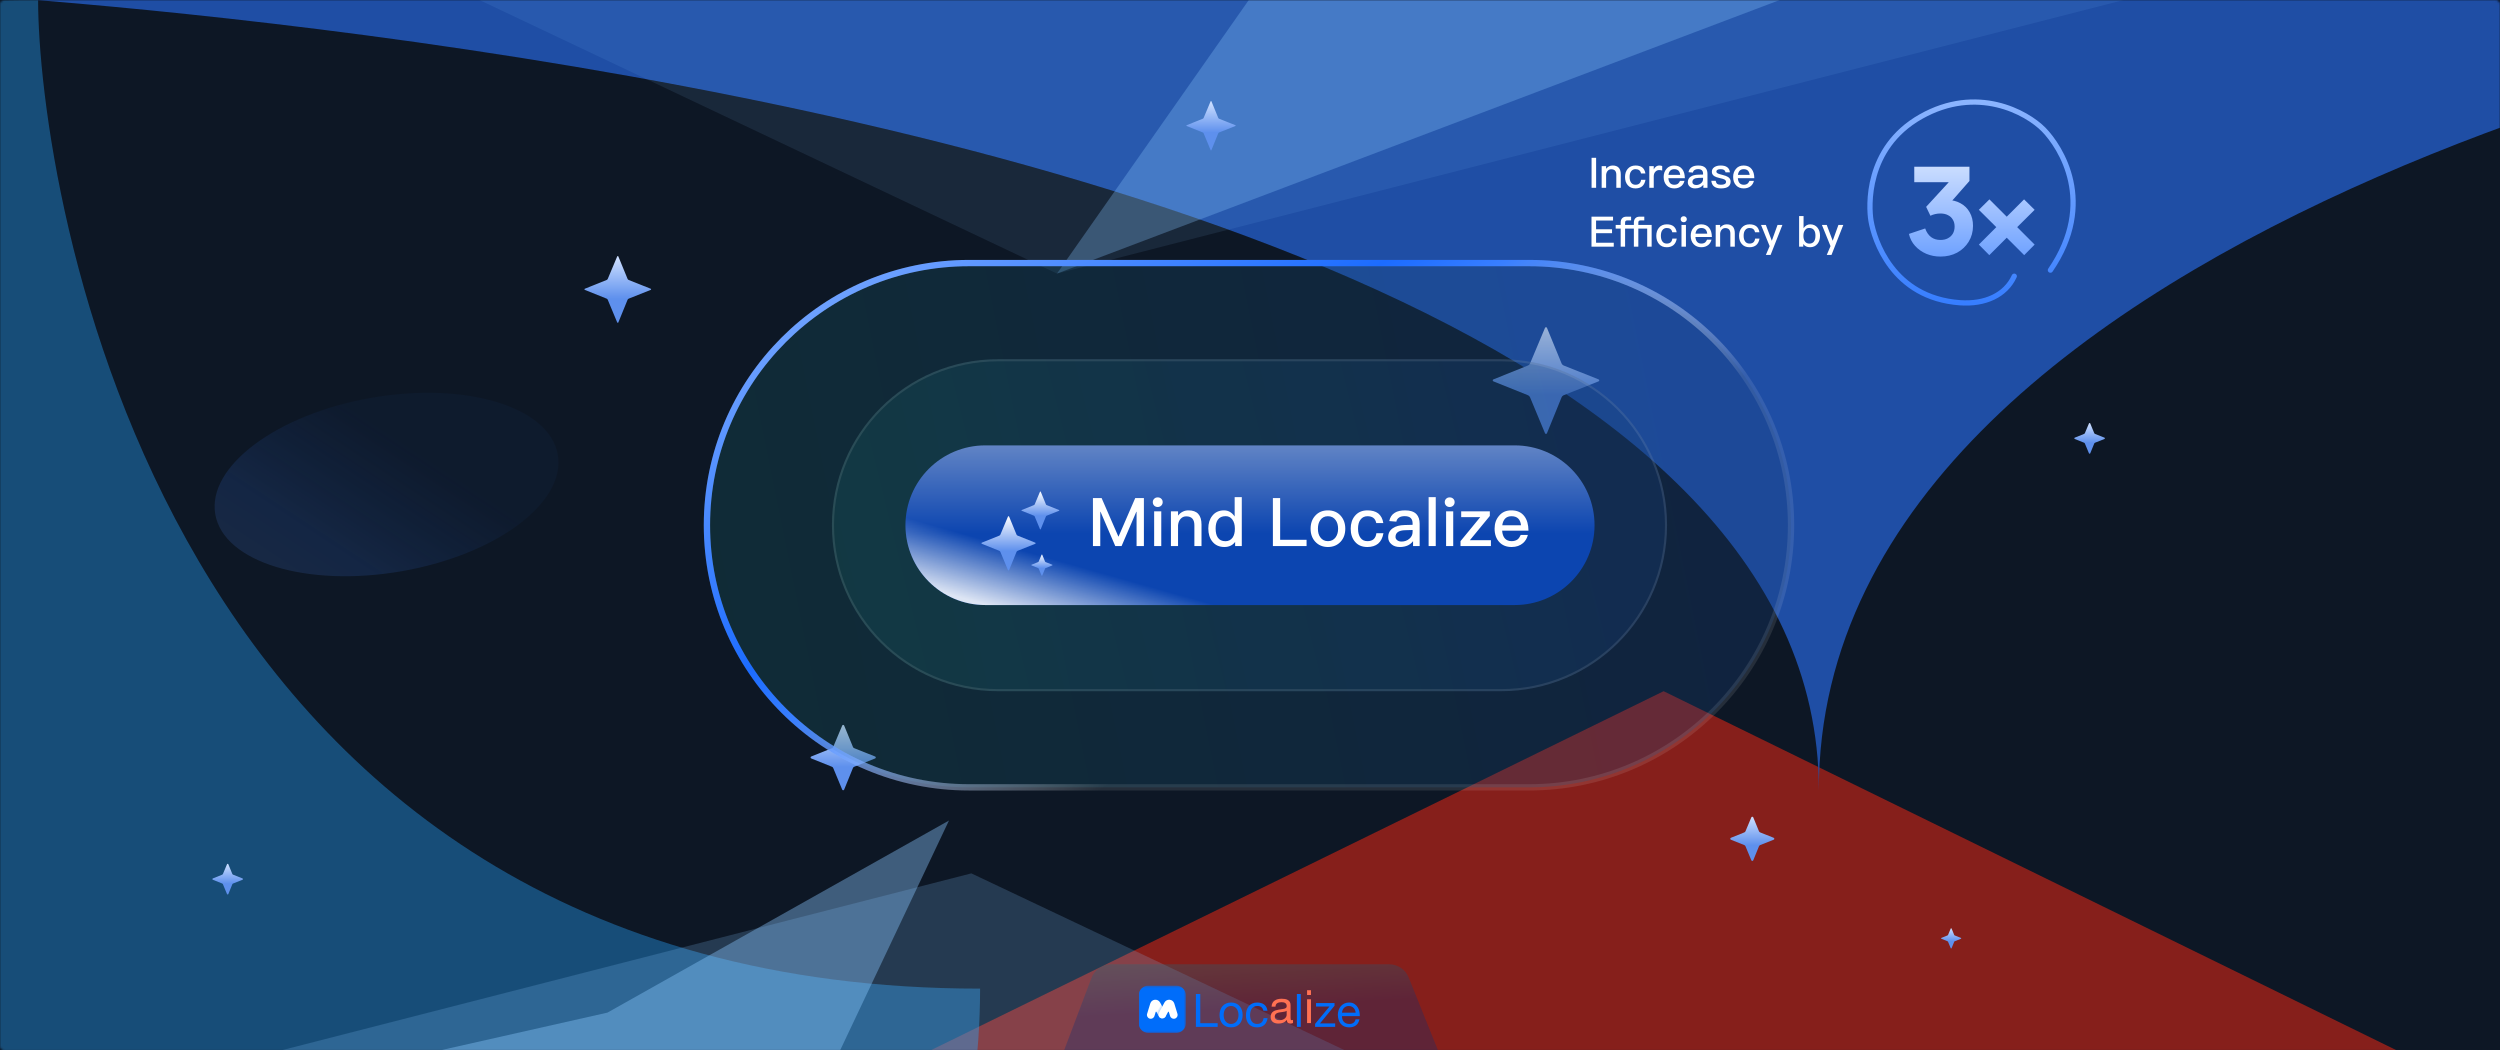 <svg width="1190" height="500" viewBox="0 0 1190 500" fill="none" xmlns="http://www.w3.org/2000/svg">
<path d="M0 0H1190V500H0V0Z" fill="#0D1725"/>
<mask id="mask0_3927_8729" style="mask-type:alpha" maskUnits="userSpaceOnUse" x="0" y="0" width="1190" height="500">
<path d="M0 2C0 0.895 0.895 0 2 0H1188C1189.1 0 1190 0.895 1190 2V498C1190 499.105 1189.1 500 1188 500H2C0.895 500 0 499.105 0 498V2Z" fill="#0D1725"/>
</mask>
<g mask="url(#mask0_3927_8729)">
<g opacity="0.5" filter="url(#filter0_f_3927_8729)">
<path d="M1140.89 500H791.872H442.854L791.872 329.01L1140.89 500Z" fill="#FF2711"/>
</g>
<g filter="url(#filter1_f_3927_8729)">
<path d="M466.525 470.588C466.525 730.487 174.645 941.177 -185.407 941.177C-545.46 941.177 -837.34 730.487 -837.34 470.588C-837.34 210.689 -341.917 0 18.136 0C18.136 84.768 72.522 470.588 466.525 470.588Z" fill="#2385CC" fill-opacity="0.5"/>
</g>
<g opacity="0.96" filter="url(#filter2_f_3927_8729)">
<path d="M1439.88 -0.641C1383.74 -0.641 865.77 99.86 865.77 376.104C865.77 -61.523 -649.3 -0.641 265.331 -0.641C265.331 -234.764 528.264 -424.558 852.608 -424.558C1176.95 -424.558 1439.88 -234.764 1439.88 -0.641Z" fill="#1F50AB"/>
</g>
<g opacity="0.3" filter="url(#filter3_f_3927_8729)">
<path d="M503.13 130.215L671.699 -110.187H1138.3L503.13 130.215Z" fill="#89C6FF"/>
</g>
<g opacity="0.4" filter="url(#filter4_f_3927_8729)">
<path d="M451.714 390.566L377.653 546.911L1.485 546.911L289.142 482L451.714 390.566Z" fill="#89C6FF"/>
</g>
<g opacity="0.1" filter="url(#filter5_f_3927_8729)">
<path d="M503.13 130.215L-4.4 -110.188L1440.47 -110.188L503.13 130.215Z" fill="#89C6FF"/>
</g>
<g opacity="0.2" filter="url(#filter6_f_3927_8729)">
<path d="M462.354 415.722L835.761 592.594L-227.276 592.594L462.354 415.722Z" fill="#89C6FF"/>
</g>
</g>
<path d="M519.556 465.464C521.027 461.574 524.752 459 528.91 459H661.245C665.326 459 668.998 461.48 670.522 465.267L684.5 500H506.5L519.556 465.464Z" fill="url(#paint0_linear_3927_8729)" fill-opacity="0.3"/>
<g clip-path="url(#clip0_3927_8729)">
<g filter="url(#filter7_di_3927_8729)">
<path d="M569.252 471.35H571.332V485.231H579.608V486.982H569.252V471.35ZM582.469 481.334C582.469 482.02 582.556 482.633 582.732 483.173C582.921 483.698 583.177 484.143 583.498 484.508C583.819 484.859 584.191 485.129 584.614 485.318C585.052 485.508 585.512 485.603 585.994 485.603C586.476 485.603 586.928 485.508 587.351 485.318C587.789 485.129 588.169 484.859 588.49 484.508C588.811 484.143 589.059 483.698 589.234 483.173C589.424 482.633 589.519 482.02 589.519 481.334C589.519 480.648 589.424 480.042 589.234 479.516C589.059 478.976 588.811 478.524 588.49 478.159C588.169 477.794 587.789 477.517 587.351 477.327C586.928 477.137 586.476 477.042 585.994 477.042C585.512 477.042 585.052 477.137 584.614 477.327C584.191 477.517 583.819 477.794 583.498 478.159C583.177 478.524 582.921 478.976 582.732 479.516C582.556 480.042 582.469 480.648 582.469 481.334ZM580.498 481.334C580.498 480.502 580.615 479.728 580.849 479.013C581.082 478.283 581.432 477.655 581.9 477.13C582.367 476.59 582.943 476.166 583.629 475.86C584.315 475.553 585.103 475.4 585.994 475.4C586.899 475.4 587.687 475.553 588.359 475.86C589.045 476.166 589.621 476.59 590.088 477.13C590.555 477.655 590.906 478.283 591.139 479.013C591.373 479.728 591.489 480.502 591.489 481.334C591.489 482.166 591.373 482.939 591.139 483.654C590.906 484.37 590.555 484.997 590.088 485.537C589.621 486.063 589.045 486.479 588.359 486.785C587.687 487.077 586.899 487.223 585.994 487.223C585.103 487.223 584.315 487.077 583.629 486.785C582.943 486.479 582.367 486.063 581.9 485.537C581.432 484.997 581.082 484.37 580.849 483.654C580.615 482.939 580.498 482.166 580.498 481.334ZM601.369 479.297C601.223 478.582 600.916 478.028 600.449 477.633C599.982 477.239 599.354 477.042 598.566 477.042C597.895 477.042 597.333 477.166 596.88 477.414C596.428 477.663 596.063 477.991 595.785 478.4C595.523 478.808 595.333 479.283 595.216 479.823C595.099 480.348 595.041 480.896 595.041 481.465C595.041 481.99 595.099 482.501 595.216 482.998C595.347 483.494 595.545 483.939 595.807 484.333C596.07 484.713 596.413 485.019 596.836 485.253C597.26 485.486 597.763 485.603 598.347 485.603C599.267 485.603 599.982 485.362 600.493 484.881C601.018 484.399 601.339 483.72 601.456 482.844H603.361C603.157 484.246 602.631 485.326 601.785 486.085C600.953 486.844 599.814 487.223 598.369 487.223C597.508 487.223 596.741 487.085 596.07 486.807C595.413 486.53 594.859 486.136 594.406 485.625C593.968 485.114 593.632 484.508 593.399 483.808C593.18 483.092 593.07 482.312 593.07 481.465C593.07 480.618 593.18 479.83 593.399 479.1C593.618 478.356 593.946 477.714 594.384 477.174C594.837 476.619 595.399 476.188 596.07 475.882C596.741 475.561 597.522 475.4 598.413 475.4C599.055 475.4 599.653 475.48 600.208 475.641C600.777 475.787 601.274 476.02 601.697 476.342C602.135 476.663 602.492 477.071 602.77 477.568C603.047 478.049 603.222 478.626 603.295 479.297H601.369ZM617.313 471.35H619.174V486.982H617.313V471.35ZM625.991 485.559L632.822 477.305H626.429V475.663H635.231V476.933L628.312 485.34H635.537V486.982H625.991V485.559ZM645.291 480.239C645.262 479.801 645.159 479.385 644.984 478.991C644.824 478.597 644.597 478.261 644.305 477.984C644.028 477.692 643.692 477.466 643.298 477.305C642.919 477.13 642.496 477.042 642.028 477.042C641.547 477.042 641.109 477.13 640.715 477.305C640.335 477.466 640.007 477.692 639.729 477.984C639.452 478.276 639.233 478.619 639.073 479.013C638.912 479.392 638.817 479.801 638.788 480.239H645.291ZM647.086 483.392C646.838 484.662 646.291 485.618 645.444 486.26C644.597 486.902 643.532 487.223 642.247 487.223C641.342 487.223 640.554 487.077 639.883 486.785C639.226 486.493 638.671 486.085 638.219 485.559C637.766 485.034 637.423 484.406 637.19 483.676C636.971 482.947 636.847 482.151 636.817 481.29C636.817 480.429 636.949 479.64 637.212 478.925C637.474 478.21 637.839 477.59 638.306 477.064C638.788 476.539 639.35 476.13 639.992 475.838C640.649 475.546 641.364 475.4 642.138 475.4C643.145 475.4 643.977 475.612 644.634 476.035C645.305 476.444 645.838 476.969 646.232 477.612C646.641 478.254 646.918 478.954 647.064 479.713C647.225 480.472 647.29 481.195 647.261 481.881H638.788C638.773 482.377 638.832 482.852 638.963 483.304C639.095 483.742 639.306 484.136 639.598 484.486C639.89 484.822 640.262 485.092 640.715 485.297C641.167 485.501 641.7 485.603 642.313 485.603C643.101 485.603 643.744 485.421 644.24 485.056C644.751 484.691 645.086 484.136 645.247 483.392H647.086Z" fill="#006DFA"/>
</g>
<path d="M615.471 486.939C615.15 487.128 614.705 487.223 614.136 487.223C613.654 487.223 613.267 487.092 612.975 486.829C612.698 486.552 612.559 486.107 612.559 485.494C612.049 486.107 611.45 486.552 610.764 486.829C610.093 487.092 609.363 487.223 608.575 487.223C608.064 487.223 607.575 487.165 607.108 487.048C606.655 486.931 606.261 486.749 605.925 486.501C605.59 486.253 605.32 485.932 605.115 485.537C604.925 485.129 604.831 484.64 604.831 484.07C604.831 483.428 604.94 482.903 605.159 482.494C605.378 482.085 605.663 481.757 606.013 481.509C606.378 481.246 606.786 481.049 607.239 480.918C607.706 480.786 608.18 480.677 608.662 480.589C609.173 480.487 609.655 480.414 610.107 480.37C610.574 480.312 610.983 480.239 611.333 480.151C611.684 480.049 611.961 479.91 612.165 479.735C612.37 479.546 612.472 479.276 612.472 478.925C612.472 478.516 612.392 478.188 612.231 477.94C612.085 477.692 611.888 477.502 611.64 477.371C611.406 477.239 611.136 477.152 610.83 477.108C610.538 477.064 610.246 477.042 609.954 477.042C609.166 477.042 608.509 477.196 607.983 477.502C607.458 477.794 607.173 478.356 607.13 479.188H605.268C605.298 478.487 605.444 477.896 605.706 477.414C605.969 476.933 606.319 476.546 606.757 476.254C607.195 475.948 607.691 475.729 608.246 475.597C608.815 475.466 609.421 475.4 610.063 475.4C610.574 475.4 611.078 475.437 611.574 475.51C612.085 475.583 612.545 475.736 612.954 475.969C613.362 476.188 613.691 476.502 613.939 476.911C614.187 477.32 614.311 477.852 614.311 478.509V484.333C614.311 484.771 614.333 485.092 614.377 485.297C614.435 485.501 614.61 485.603 614.902 485.603C615.063 485.603 615.252 485.567 615.471 485.494V486.939ZM612.45 481.137C612.216 481.312 611.91 481.443 611.53 481.531C611.151 481.604 610.749 481.669 610.326 481.728C609.917 481.772 609.501 481.83 609.078 481.903C608.655 481.961 608.275 482.063 607.94 482.209C607.604 482.355 607.327 482.567 607.108 482.844C606.903 483.107 606.801 483.472 606.801 483.939C606.801 484.246 606.859 484.508 606.976 484.727C607.108 484.932 607.268 485.1 607.458 485.231C607.662 485.362 607.896 485.457 608.159 485.516C608.421 485.574 608.699 485.603 608.991 485.603C609.604 485.603 610.129 485.523 610.567 485.362C611.005 485.187 611.362 484.975 611.64 484.727C611.917 484.465 612.122 484.187 612.253 483.895C612.384 483.589 612.45 483.304 612.45 483.041V481.137ZM624.028 473.627H622.167V471.35H624.028V473.627ZM622.167 475.663H624.028V486.982H622.167V475.663Z" fill="#FF7152"/>
<g filter="url(#filter8_di_3927_8729)">
<mask id="mask1_3927_8729" style="mask-type:luminance" maskUnits="userSpaceOnUse" x="542" y="467" width="23" height="23">
<path d="M564.489 467.369H542V489.857H564.489V467.369Z" fill="white"/>
</mask>
<g mask="url(#mask1_3927_8729)">
<path d="M559.877 467.369H546.612C544.065 467.369 542 469.433 542 471.981V485.245C542 487.793 544.065 489.857 546.612 489.857H559.877C562.424 489.857 564.489 487.793 564.489 485.245V471.981C564.489 469.433 562.424 467.369 559.877 467.369Z" fill="#006DFA"/>
<path fill-rule="evenodd" clip-rule="evenodd" d="M550.119 479.869C550.168 479.71 550.384 479.688 550.463 479.834L551.64 482.003C552.121 482.889 553.23 483.218 554.116 482.737C555.002 482.256 555.33 481.148 554.849 480.262L552.212 475.404C551.13 473.412 548.184 473.709 547.522 475.876L546.023 480.782C545.728 481.746 546.271 482.766 547.235 483.061C548.199 483.355 549.22 482.813 549.514 481.849L550.119 479.869Z" fill="url(#paint1_linear_3927_8729)"/>
<path fill-rule="evenodd" clip-rule="evenodd" d="M556.026 479.834C556.105 479.688 556.321 479.71 556.37 479.869L556.975 481.849C557.269 482.813 558.29 483.355 559.254 483.061C560.218 482.766 560.761 481.746 560.466 480.782L558.967 475.876C558.305 473.709 555.358 473.412 554.277 475.404L551.64 480.262C551.159 481.148 551.487 482.256 552.373 482.737C553.259 483.218 554.367 482.889 554.848 482.003L556.026 479.834Z" fill="white"/>
</g>
</g>
</g>
<g filter="url(#filter9_d_3927_8729)">
<path d="M406.011 351.572L401.816 341.361C401.646 340.95 401.065 340.947 400.892 341.357L396.593 351.58C396.489 351.826 396.292 352.02 396.044 352.12L386.145 356.095C385.727 356.263 385.727 356.855 386.146 357.023L396.042 360.998C396.291 361.098 396.489 361.293 396.592 361.541L400.891 371.864C401.063 372.276 401.648 372.273 401.816 371.86L406.012 361.549C406.115 361.296 406.316 361.097 406.569 360.996L416.558 357.024C416.979 356.857 416.979 356.262 416.558 356.095L406.567 352.121C406.315 352.021 406.114 351.823 406.011 351.572Z" fill="url(#paint2_linear_3927_8729)"/>
</g>
<g filter="url(#filter10_d_3927_8729)">
<path d="M298.716 128.728L294.338 118.072C294.236 117.825 293.887 117.823 293.784 118.069L289.298 128.735C289.194 128.981 288.997 129.176 288.749 129.276L278.388 133.437C278.138 133.537 278.138 133.893 278.388 133.993L288.747 138.153C288.996 138.253 289.194 138.449 289.297 138.697L293.783 149.468C293.886 149.715 294.237 149.714 294.338 149.466L298.717 138.704C298.82 138.452 299.021 138.253 299.274 138.152L309.731 133.994C309.983 133.894 309.983 133.537 309.731 133.436L299.272 129.277C299.02 129.177 298.819 128.978 298.716 128.728Z" fill="url(#paint3_linear_3927_8729)"/>
</g>
<g filter="url(#filter11_d_3927_8729)">
<path d="M579.88 52.112L576.632 44.209C576.564 44.044 576.332 44.043 576.263 44.207L572.935 52.118C572.859 52.3 572.713 52.443 572.531 52.516L564.843 55.604C564.676 55.671 564.676 55.908 564.843 55.975L572.529 59.062C572.713 59.136 572.859 59.28 572.935 59.463L576.262 67.452C576.331 67.617 576.565 67.616 576.632 67.45L579.88 59.468C579.956 59.282 580.104 59.135 580.291 59.061L588.05 55.976C588.218 55.909 588.218 55.671 588.05 55.604L580.289 52.517C580.104 52.444 579.956 52.297 579.88 52.112Z" fill="url(#paint4_linear_3927_8729)"/>
</g>
<g filter="url(#filter12_d_3927_8729)">
<path d="M837.269 391.675L834.555 385.069C834.386 384.658 833.804 384.656 833.631 385.066L830.848 391.683C830.745 391.929 830.547 392.123 830.299 392.223L823.922 394.784C823.504 394.952 823.504 395.544 823.922 395.712L830.297 398.273C830.546 398.373 830.745 398.569 830.848 398.816L833.631 405.498C833.802 405.91 834.387 405.908 834.555 405.494L837.27 398.824C837.372 398.572 837.573 398.372 837.826 398.271L844.26 395.713C844.681 395.546 844.681 394.951 844.26 394.784L837.825 392.224C837.573 392.124 837.372 391.926 837.269 391.675Z" fill="url(#paint5_linear_3927_8729)"/>
</g>
<g filter="url(#filter13_d_3927_8729)">
<path d="M930.198 441.02L928.96 438.006C928.882 437.818 928.617 437.817 928.538 438.004L927.268 441.024C927.221 441.136 927.131 441.225 927.018 441.27L924.107 442.439C923.916 442.516 923.916 442.786 924.107 442.863L927.017 444.031C927.13 444.077 927.221 444.166 927.268 444.279L928.538 447.328C928.616 447.516 928.883 447.515 928.96 447.326L930.199 444.282C930.245 444.167 930.337 444.076 930.453 444.03L933.389 442.863C933.581 442.787 933.581 442.515 933.389 442.439L930.452 441.271C930.337 441.225 930.245 441.135 930.198 441.02Z" fill="url(#paint6_linear_3927_8729)"/>
</g>
<g filter="url(#filter14_d_3927_8729)">
<path d="M996.854 202.161L994.971 197.578C994.854 197.293 994.45 197.291 994.331 197.576L992.4 202.166C992.328 202.337 992.191 202.472 992.019 202.541L987.595 204.318C987.305 204.434 987.305 204.845 987.595 204.961L992.018 206.737C992.191 206.807 992.328 206.943 992.4 207.114L994.33 211.75C994.449 212.036 994.855 212.034 994.972 211.747L996.855 207.12C996.926 206.945 997.065 206.806 997.241 206.737L1001.7 204.962C1002 204.846 1002 204.433 1001.7 204.317L997.24 202.542C997.065 202.472 996.926 202.335 996.854 202.161Z" fill="url(#paint7_linear_3927_8729)"/>
</g>
<g filter="url(#filter15_d_3927_8729)">
<path d="M110.577 411.973L108.694 407.391C108.577 407.105 108.173 407.104 108.054 407.388L106.123 411.978C106.051 412.149 105.914 412.284 105.742 412.353L101.318 414.13C101.028 414.247 101.028 414.657 101.318 414.774L105.741 416.55C105.913 416.619 106.051 416.755 106.123 416.927L108.053 421.562C108.172 421.848 108.578 421.846 108.694 421.559L110.577 416.932C110.649 416.757 110.788 416.619 110.964 416.549L115.427 414.774C115.718 414.658 115.718 414.246 115.427 414.13L110.962 412.354C110.788 412.285 110.648 412.147 110.577 411.973Z" fill="url(#paint8_linear_3927_8729)"/>
</g>
<g filter="url(#filter16_d_3927_8729)">
<path d="M743.28 168.916L736.353 152.058C736.184 151.646 735.602 151.644 735.429 152.054L728.331 168.932C728.124 169.424 727.728 169.813 727.233 170.012L710.847 176.594C710.428 176.762 710.428 177.354 710.847 177.522L727.229 184.1C727.727 184.3 728.123 184.692 728.33 185.187L735.429 202.232C735.6 202.645 736.185 202.642 736.353 202.229L743.281 185.203C743.487 184.698 743.889 184.299 744.395 184.098L760.931 177.522C761.352 177.355 761.352 176.76 760.931 176.593L744.391 170.015C743.887 169.814 743.486 169.418 743.28 168.916Z" fill="url(#paint9_linear_3927_8729)"/>
</g>
<path d="M461.282 125.217H727.753C796.668 125.217 852.535 181.084 852.535 249.999C852.535 318.914 796.668 374.781 727.753 374.781H461.282C392.367 374.781 336.5 318.914 336.5 249.999C336.5 181.084 392.367 125.217 461.282 125.217Z" fill="url(#paint10_linear_3927_8729)" fill-opacity="0.3"/>
<path d="M461.282 125.217H727.753C796.668 125.217 852.535 181.084 852.535 249.999C852.535 318.914 796.668 374.781 727.753 374.781H461.282C392.367 374.781 336.5 318.914 336.5 249.999C336.5 181.084 392.367 125.217 461.282 125.217Z" stroke="white" stroke-opacity="0.1" stroke-width="3"/>
<path d="M461.282 125.217H727.753C796.668 125.217 852.535 181.084 852.535 249.999C852.535 318.914 796.668 374.781 727.753 374.781H461.282C392.367 374.781 336.5 318.914 336.5 249.999C336.5 181.084 392.367 125.217 461.282 125.217Z" stroke="url(#paint11_linear_3927_8729)" stroke-width="3"/>
<path d="M396 250C396 206.364 431.374 170.99 475.01 170.99H714.507C758.143 170.99 793.517 206.364 793.517 250V250C793.517 293.636 758.143 329.01 714.507 329.01H475.01C431.374 329.01 396 293.636 396 250V250Z" fill="url(#paint12_linear_3927_8729)" fill-opacity="0.3"/>
<path d="M475.01 171.49H714.507C757.867 171.49 793.017 206.64 793.017 250C793.017 293.36 757.867 328.51 714.507 328.51H475.01C431.65 328.51 396.5 293.36 396.5 250C396.5 206.64 431.65 171.49 475.01 171.49Z" stroke="white" stroke-opacity="0.1"/>
<g filter="url(#filter17_ii_3927_8729)">
<path d="M431 250C431 229.013 448.013 212 469 212H721C741.987 212 759 229.013 759 250V250C759 270.987 741.987 288 721 288H469C448.013 288 431 270.987 431 250V250Z" fill="url(#paint13_linear_3927_8729)"/>
<path d="M431 250C431 229.013 448.013 212 469 212H721C741.987 212 759 229.013 759 250V250C759 270.987 741.987 288 721 288H469C448.013 288 431 270.987 431 250V250Z" fill="url(#paint14_linear_3927_8729)" fill-opacity="0.86"/>
</g>
<path d="M520.24 237.078H524.368L532.336 255.382H532.432L540.368 237.078H544.496V259.926H541.008V243.606H540.88L533.872 259.926H530.864L523.856 243.606H523.728V259.926H520.24V237.078ZM551.07 236.758C551.742 236.758 552.318 236.95 552.766 237.398C553.214 237.814 553.438 238.358 553.438 239.03C553.438 239.702 553.182 240.246 552.734 240.694C552.286 241.11 551.71 241.334 551.07 241.334C550.398 241.334 549.854 241.11 549.406 240.694C548.958 240.246 548.734 239.67 548.734 239.03C548.734 238.358 548.958 237.814 549.406 237.398C549.854 236.95 550.398 236.758 551.07 236.758ZM549.374 243.382H552.766V259.926H549.374V243.382ZM565.742 242.934C569.838 242.934 571.918 245.174 571.918 249.718V259.926H568.526V250.006C568.526 247.19 567.214 245.782 564.654 245.782C563.694 245.782 562.83 246.102 562.126 246.806C561.358 247.574 560.878 248.63 560.75 249.974V259.926H557.358V243.382H560.75V245.43C561.39 244.598 562.126 243.99 562.958 243.574C563.79 243.126 564.718 242.934 565.742 242.934ZM587.699 236.63H591.091V259.926H587.923V257.942C586.771 259.542 585.043 260.374 582.803 260.374C580.371 260.374 578.451 259.51 577.075 257.782C575.795 256.182 575.155 254.102 575.155 251.574C575.155 249.142 575.763 247.126 577.043 245.526C578.387 243.798 580.275 242.934 582.643 242.934C584.659 242.934 586.355 243.894 587.699 245.846V236.63ZM583.411 245.686C581.747 245.686 580.499 246.23 579.699 247.382C578.995 248.342 578.643 249.75 578.643 251.574C578.643 253.398 578.963 254.806 579.635 255.83C580.403 257.014 581.651 257.622 583.315 257.622C584.787 257.622 585.907 257.014 586.739 255.862C587.443 254.806 587.795 253.462 587.795 251.798V251.51C587.795 249.718 587.347 248.278 586.515 247.19C585.683 246.166 584.659 245.686 583.411 245.686ZM605.896 237.078H609.352V256.95H621.928V259.926H605.896V237.078ZM632.099 242.934C634.595 242.934 636.611 243.766 638.115 245.43C639.587 247.062 640.355 249.142 640.355 251.67C640.355 254.166 639.619 256.246 638.147 257.846C636.611 259.51 634.595 260.374 632.099 260.374C629.603 260.374 627.587 259.51 626.051 257.846C624.579 256.246 623.843 254.166 623.843 251.67C623.843 249.142 624.579 247.062 626.083 245.43C627.587 243.766 629.603 242.934 632.099 242.934ZM632.099 245.718C630.531 245.718 629.315 246.326 628.451 247.574C627.683 248.63 627.331 250.006 627.331 251.67C627.331 253.334 627.683 254.678 628.451 255.734C629.315 256.95 630.531 257.59 632.099 257.59C633.667 257.59 634.883 256.95 635.779 255.734C636.547 254.646 636.931 253.302 636.931 251.67C636.931 250.006 636.547 248.63 635.779 247.574C634.883 246.326 633.667 245.718 632.099 245.718ZM650.936 242.934C653.048 242.934 654.744 243.414 656.024 244.374C657.304 245.398 658.136 246.934 658.456 248.982H655.096C654.872 247.862 654.424 247.03 653.72 246.518C653.016 245.974 652.088 245.718 650.936 245.718C649.528 245.718 648.44 246.23 647.64 247.286C646.808 248.31 646.424 249.782 646.424 251.638C646.424 253.494 646.808 254.966 647.608 256.022C648.344 257.046 649.432 257.59 650.904 257.59C653.432 257.59 654.84 256.31 655.16 253.814H658.52C658.136 256.022 657.272 257.686 655.992 258.774C654.712 259.83 652.984 260.374 650.872 260.374C648.344 260.374 646.392 259.542 644.984 257.878C643.608 256.278 642.936 254.23 642.936 251.67C642.936 249.174 643.608 247.126 644.952 245.526C646.392 243.798 648.376 242.934 650.936 242.934ZM668.876 242.934C671.308 242.934 673.1 243.542 674.252 244.758C675.244 245.814 675.756 247.35 675.756 249.366V259.926H672.62V257.59C671.98 258.422 671.18 259.094 670.22 259.574C669.132 260.086 667.852 260.374 666.38 260.374C664.652 260.374 663.308 259.926 662.348 259.062C661.292 258.198 660.78 257.078 660.78 255.702C660.78 253.846 661.516 252.406 662.988 251.414C664.332 250.454 666.252 249.974 668.684 249.91L672.396 249.814V249.142C672.396 246.838 671.148 245.686 668.652 245.686C667.596 245.686 666.732 245.878 666.092 246.262C665.324 246.71 664.844 247.382 664.652 248.31L661.292 248.022C661.644 246.23 662.54 244.886 663.948 244.054C665.164 243.286 666.828 242.934 668.876 242.934ZM672.396 252.278L668.908 252.374C665.804 252.438 664.268 253.526 664.268 255.574C664.268 256.214 664.524 256.726 665.068 257.142C665.58 257.558 666.284 257.782 667.148 257.782C668.588 257.782 669.804 257.334 670.828 256.47C671.852 255.606 672.396 254.518 672.396 253.238V252.278ZM680.023 236.63H683.415V259.926H680.023V236.63ZM690.039 236.758C690.711 236.758 691.287 236.95 691.735 237.398C692.183 237.814 692.407 238.358 692.407 239.03C692.407 239.702 692.151 240.246 691.703 240.694C691.255 241.11 690.679 241.334 690.039 241.334C689.367 241.334 688.823 241.11 688.375 240.694C687.927 240.246 687.703 239.67 687.703 239.03C687.703 238.358 687.927 237.814 688.375 237.398C688.823 236.95 689.367 236.758 690.039 236.758ZM688.343 243.382H691.735V259.926H688.343V243.382ZM695.526 243.382H709.158V245.59L699.654 257.142H709.67V259.926H695.206V257.59L704.582 246.166H695.526V243.382ZM719.397 242.934C722.085 242.934 724.165 243.83 725.573 245.686C726.853 247.35 727.525 249.654 727.557 252.598H715.013C715.141 254.198 715.557 255.446 716.325 256.31C717.093 257.142 718.149 257.59 719.493 257.59C720.677 257.59 721.637 257.302 722.373 256.758C722.949 256.31 723.429 255.574 723.877 254.614H727.269C726.885 256.15 726.149 257.462 724.997 258.486C723.557 259.734 721.733 260.374 719.525 260.374C717.093 260.374 715.141 259.606 713.733 258.102C712.197 256.502 711.429 254.358 711.429 251.638C711.429 249.174 712.133 247.126 713.605 245.462C715.013 243.766 716.965 242.934 719.397 242.934ZM719.493 245.718C718.213 245.718 717.221 246.07 716.453 246.838C715.749 247.574 715.269 248.63 715.077 250.038H724.005C723.685 247.158 722.181 245.718 719.493 245.718Z" fill="white"/>
<g filter="url(#filter18_d_3927_8729)">
<path d="M483.846 250.426L480.342 241.898C480.24 241.651 479.891 241.65 479.788 241.896L476.197 250.434C476.093 250.68 475.895 250.874 475.648 250.974L467.365 254.301C467.114 254.401 467.114 254.757 467.365 254.857L475.646 258.183C475.895 258.283 476.093 258.479 476.196 258.726L479.787 267.349C479.89 267.596 480.241 267.595 480.342 267.347L483.847 258.734C483.949 258.482 484.15 258.282 484.403 258.182L492.762 254.858C493.014 254.757 493.014 254.401 492.762 254.3L484.401 250.975C484.15 250.875 483.949 250.677 483.846 250.426Z" fill="url(#paint15_linear_3927_8729)"/>
</g>
<g filter="url(#filter19_d_3927_8729)">
<path d="M497.87 236.092L495.401 230.084C495.333 229.919 495.1 229.918 495.031 230.082L492.502 236.096C492.44 236.244 492.321 236.361 492.172 236.421L486.335 238.765C486.168 238.832 486.168 239.069 486.335 239.136L492.171 241.48C492.321 241.54 492.44 241.657 492.501 241.806L495.031 247.88C495.1 248.045 495.334 248.044 495.401 247.878L497.87 241.811C497.931 241.659 498.052 241.54 498.204 241.479L504.095 239.136C504.263 239.07 504.263 238.832 504.095 238.765L498.203 236.421C498.052 236.361 497.931 236.242 497.87 236.092Z" fill="url(#paint16_linear_3927_8729)"/>
</g>
<g filter="url(#filter20_d_3927_8729)">
<path d="M497.442 263.285L496.13 260.093C496.062 259.929 495.83 259.928 495.761 260.092L494.416 263.289C494.364 263.412 494.265 263.51 494.141 263.559L491.054 264.8C490.887 264.867 490.887 265.104 491.054 265.171L494.14 266.41C494.265 266.46 494.364 266.558 494.416 266.682L495.76 269.911C495.829 270.076 496.063 270.075 496.13 269.909L497.442 266.686C497.493 266.56 497.594 266.46 497.72 266.41L500.835 265.171C501.004 265.104 501.004 264.866 500.835 264.799L497.719 263.56C497.594 263.51 497.493 263.411 497.442 263.285Z" fill="url(#paint17_linear_3927_8729)"/>
</g>
<path d="M757.59 75.124H759.75V89.404H757.59V75.124ZM767.629 78.784C770.189 78.784 771.489 80.184 771.489 83.024V89.404H769.369V83.204C769.369 81.444 768.549 80.564 766.949 80.564C766.349 80.564 765.809 80.764 765.369 81.204C764.889 81.684 764.589 82.344 764.509 83.184V89.404H762.389V79.064H764.509V80.344C764.909 79.824 765.369 79.444 765.889 79.184C766.409 78.904 766.989 78.784 767.629 78.784ZM778.513 78.784C779.833 78.784 780.893 79.084 781.693 79.684C782.493 80.324 783.013 81.284 783.213 82.564H781.113C780.973 81.864 780.693 81.344 780.253 81.024C779.813 80.684 779.233 80.524 778.513 80.524C777.633 80.524 776.953 80.844 776.453 81.504C775.933 82.144 775.693 83.064 775.693 84.224C775.693 85.384 775.933 86.304 776.433 86.964C776.893 87.604 777.573 87.944 778.493 87.944C780.073 87.944 780.953 87.144 781.153 85.584H783.253C783.013 86.964 782.473 88.004 781.673 88.684C780.873 89.344 779.793 89.684 778.473 89.684C776.893 89.684 775.673 89.164 774.793 88.124C773.933 87.124 773.513 85.844 773.513 84.244C773.513 82.684 773.933 81.404 774.773 80.404C775.673 79.324 776.913 78.784 778.513 78.784ZM789.865 78.784C790.385 78.784 790.845 78.864 791.205 79.044V81.164C790.685 81.004 790.185 80.944 789.705 80.944C789.065 80.944 788.485 81.204 787.985 81.724C787.445 82.284 787.185 83.024 787.185 83.924V89.404H785.065V79.064H787.185V80.624C787.445 80.064 787.785 79.644 788.185 79.364C788.665 78.964 789.225 78.784 789.865 78.784ZM796.887 78.784C798.567 78.784 799.867 79.344 800.747 80.504C801.547 81.544 801.967 82.984 801.987 84.824H794.147C794.227 85.824 794.487 86.604 794.967 87.144C795.447 87.664 796.107 87.944 796.947 87.944C797.687 87.944 798.287 87.764 798.747 87.424C799.107 87.144 799.407 86.684 799.687 86.084H801.807C801.567 87.044 801.107 87.864 800.387 88.504C799.487 89.284 798.347 89.684 796.967 89.684C795.447 89.684 794.227 89.204 793.347 88.264C792.387 87.264 791.907 85.924 791.907 84.224C791.907 82.684 792.347 81.404 793.267 80.364C794.147 79.304 795.367 78.784 796.887 78.784ZM796.947 80.524C796.147 80.524 795.527 80.744 795.047 81.224C794.607 81.684 794.307 82.344 794.187 83.224H799.767C799.567 81.424 798.627 80.524 796.947 80.524ZM808.456 78.784C809.976 78.784 811.096 79.164 811.816 79.924C812.436 80.584 812.756 81.544 812.756 82.804V89.404H810.796V87.944C810.396 88.464 809.896 88.884 809.296 89.184C808.616 89.504 807.816 89.684 806.896 89.684C805.816 89.684 804.976 89.404 804.376 88.864C803.716 88.324 803.396 87.624 803.396 86.764C803.396 85.604 803.856 84.704 804.776 84.084C805.616 83.484 806.816 83.184 808.336 83.144L810.656 83.084V82.664C810.656 81.224 809.876 80.504 808.316 80.504C807.656 80.504 807.116 80.624 806.716 80.864C806.236 81.144 805.936 81.564 805.816 82.144L803.716 81.964C803.936 80.844 804.496 80.004 805.376 79.484C806.136 79.004 807.176 78.784 808.456 78.784ZM810.656 84.624L808.476 84.684C806.536 84.724 805.576 85.404 805.576 86.684C805.576 87.084 805.736 87.404 806.076 87.664C806.396 87.924 806.836 88.064 807.376 88.064C808.276 88.064 809.036 87.784 809.676 87.244C810.316 86.704 810.656 86.024 810.656 85.224V84.624ZM819.042 78.784C821.722 78.784 823.202 79.864 823.442 82.044H821.382C821.222 81.484 820.982 81.104 820.642 80.884C820.282 80.644 819.722 80.524 819.002 80.524C818.362 80.524 817.882 80.604 817.562 80.804C817.182 81.004 817.002 81.324 817.002 81.724C817.002 82.084 817.282 82.384 817.842 82.644C818.202 82.804 818.882 83.004 819.922 83.264C821.102 83.544 821.982 83.884 822.542 84.244C823.362 84.764 823.782 85.484 823.782 86.404C823.782 88.584 822.242 89.684 819.182 89.684C816.342 89.684 814.822 88.464 814.582 86.064H816.662C816.782 86.764 817.042 87.264 817.402 87.544C817.762 87.804 818.322 87.944 819.122 87.944C820.762 87.944 821.602 87.464 821.602 86.544C821.602 86.044 821.282 85.644 820.682 85.364C820.362 85.204 819.662 85.004 818.602 84.764C817.382 84.484 816.522 84.184 816.042 83.864C815.242 83.364 814.842 82.664 814.842 81.784C814.842 80.844 815.222 80.104 816.002 79.584C816.782 79.044 817.802 78.784 819.042 78.784ZM829.953 78.784C831.633 78.784 832.933 79.344 833.813 80.504C834.613 81.544 835.033 82.984 835.053 84.824H827.213C827.293 85.824 827.553 86.604 828.033 87.144C828.513 87.664 829.173 87.944 830.013 87.944C830.753 87.944 831.353 87.764 831.813 87.424C832.173 87.144 832.473 86.684 832.753 86.084H834.873C834.633 87.044 834.173 87.864 833.453 88.504C832.553 89.284 831.413 89.684 830.033 89.684C828.513 89.684 827.293 89.204 826.413 88.264C825.453 87.264 824.973 85.924 824.973 84.224C824.973 82.684 825.413 81.404 826.333 80.364C827.213 79.304 828.433 78.784 829.953 78.784ZM830.013 80.524C829.213 80.524 828.593 80.744 828.113 81.224C827.673 81.684 827.373 82.344 827.253 83.224H832.833C832.633 81.424 831.693 80.524 830.013 80.524ZM757.55 103.124H767.81V104.984H759.73V109.144H767.33V111.004H759.73V115.544H768.15V117.404H757.55V103.124ZM774.243 103.124H776.403V104.924H774.543C774.203 104.924 773.943 105.004 773.783 105.184C773.623 105.344 773.543 105.624 773.543 106.004V107.064H777.723V105.944C777.723 105.064 777.963 104.364 778.443 103.884C778.923 103.364 779.623 103.124 780.543 103.124H782.683V104.924H780.823C780.503 104.924 780.243 105.004 780.083 105.184C779.923 105.344 779.843 105.624 779.843 106.004V107.064H786.183V117.404H784.063V108.804H779.843V117.404H777.723V108.804H773.543V117.404H771.443V108.804H769.063V107.064H771.443V105.944C771.443 105.064 771.683 104.364 772.163 103.884C772.643 103.364 773.323 103.124 774.243 103.124ZM793.396 106.784C794.716 106.784 795.776 107.084 796.576 107.684C797.376 108.324 797.896 109.284 798.096 110.564H795.996C795.856 109.864 795.576 109.344 795.136 109.024C794.696 108.684 794.116 108.524 793.396 108.524C792.516 108.524 791.836 108.844 791.336 109.504C790.816 110.144 790.576 111.064 790.576 112.224C790.576 113.384 790.816 114.304 791.316 114.964C791.776 115.604 792.456 115.944 793.376 115.944C794.956 115.944 795.836 115.144 796.036 113.584H798.136C797.896 114.964 797.356 116.004 796.556 116.684C795.756 117.344 794.676 117.684 793.356 117.684C791.776 117.684 790.556 117.164 789.676 116.124C788.816 115.124 788.396 113.844 788.396 112.244C788.396 110.684 788.816 109.404 789.656 108.404C790.556 107.324 791.796 106.784 793.396 106.784ZM801.448 102.924C801.868 102.924 802.228 103.044 802.508 103.324C802.788 103.584 802.928 103.924 802.928 104.344C802.928 104.764 802.768 105.104 802.488 105.384C802.208 105.644 801.848 105.784 801.448 105.784C801.028 105.784 800.688 105.644 800.408 105.384C800.128 105.104 799.988 104.744 799.988 104.344C799.988 103.924 800.128 103.584 800.408 103.324C800.688 103.044 801.028 102.924 801.448 102.924ZM800.388 107.064H802.508V117.404H800.388V107.064ZM809.758 106.784C811.438 106.784 812.738 107.344 813.618 108.504C814.418 109.544 814.838 110.984 814.858 112.824H807.018C807.098 113.824 807.358 114.604 807.838 115.144C808.318 115.664 808.978 115.944 809.818 115.944C810.558 115.944 811.158 115.764 811.618 115.424C811.978 115.144 812.278 114.684 812.558 114.084H814.678C814.438 115.044 813.978 115.864 813.258 116.504C812.358 117.284 811.218 117.684 809.838 117.684C808.318 117.684 807.098 117.204 806.218 116.264C805.258 115.264 804.778 113.924 804.778 112.224C804.778 110.684 805.218 109.404 806.138 108.364C807.018 107.304 808.238 106.784 809.758 106.784ZM809.818 108.524C809.018 108.524 808.398 108.744 807.918 109.224C807.478 109.684 807.178 110.344 807.058 111.224H812.638C812.438 109.424 811.498 108.524 809.818 108.524ZM821.907 106.784C824.467 106.784 825.767 108.184 825.767 111.024V117.404H823.647V111.204C823.647 109.444 822.827 108.564 821.227 108.564C820.627 108.564 820.087 108.764 819.647 109.204C819.167 109.684 818.867 110.344 818.787 111.184V117.404H816.667V107.064H818.787V108.344C819.187 107.824 819.647 107.444 820.167 107.184C820.687 106.904 821.267 106.784 821.907 106.784ZM832.79 106.784C834.11 106.784 835.17 107.084 835.97 107.684C836.77 108.324 837.29 109.284 837.49 110.564H835.39C835.25 109.864 834.97 109.344 834.53 109.024C834.09 108.684 833.51 108.524 832.79 108.524C831.91 108.524 831.23 108.844 830.73 109.504C830.21 110.144 829.97 111.064 829.97 112.224C829.97 113.384 830.21 114.304 830.71 114.964C831.17 115.604 831.85 115.944 832.77 115.944C834.35 115.944 835.23 115.144 835.43 113.584H837.53C837.29 114.964 836.75 116.004 835.95 116.684C835.15 117.344 834.07 117.684 832.75 117.684C831.17 117.684 829.95 117.164 829.07 116.124C828.21 115.124 827.79 113.844 827.79 112.244C827.79 110.684 828.21 109.404 829.05 108.404C829.95 107.324 831.19 106.784 832.79 106.784ZM838.243 107.064H840.543L843.383 114.604L846.103 107.064H848.423L842.803 121.364H840.543L842.343 117.164L838.243 107.064ZM856.374 102.844H858.494V108.604C859.334 107.384 860.374 106.784 861.654 106.784C863.134 106.784 864.294 107.324 865.154 108.404C865.934 109.404 866.334 110.664 866.334 112.184C866.334 113.764 865.934 115.064 865.134 116.064C864.254 117.144 863.074 117.684 861.554 117.684C860.134 117.684 859.074 117.164 858.354 116.164V117.404H856.374V102.844ZM861.174 108.504C860.374 108.504 859.734 108.804 859.254 109.444C858.694 110.124 858.434 111.024 858.434 112.144V112.324C858.434 113.364 858.654 114.204 859.094 114.864C859.594 115.584 860.314 115.964 861.234 115.964C862.274 115.964 863.034 115.584 863.534 114.844C863.934 114.204 864.154 113.324 864.154 112.184C864.154 111.044 863.934 110.164 863.494 109.564C862.994 108.844 862.214 108.504 861.174 108.504ZM867.227 107.064H869.527L872.367 114.604L875.087 107.064H877.407L871.787 121.364H869.527L871.327 117.164L867.227 107.064Z" fill="white"/>
<path d="M958.787 131.48C954.682 140.484 944.875 144.977 932.931 144.104C900.721 141.749 892.085 114.005 890.595 105.079C889.485 98.43 887.937 70.509 914.248 55.572C941.02 40.373 964.724 53.469 972.799 61.702C980.873 69.934 998.001 96.447 975.994 128.587" stroke="url(#paint18_linear_3927_8729)" stroke-width="2.5" stroke-linecap="round"/>
<g filter="url(#filter21_d_3927_8729)">
<path d="M923.617 118.131C921.282 118.131 919.06 117.698 916.951 116.832C914.842 115.928 913.054 114.666 911.585 113.047C910.116 111.427 909.137 109.526 908.647 107.341L916.386 104.743C917.027 106.551 917.968 107.925 919.211 108.867C920.454 109.77 921.923 110.222 923.617 110.222C925.011 110.222 926.197 109.959 927.176 109.432C928.193 108.904 928.984 108.17 929.549 107.228C930.114 106.249 930.396 105.119 930.396 103.839C930.396 102.559 930.114 101.466 929.549 100.563C929.021 99.621 928.249 98.906 927.233 98.416C926.253 97.889 925.048 97.625 923.617 97.625C922.789 97.625 921.96 97.719 921.132 97.907C920.303 98.096 919.55 98.359 918.872 98.698L916.838 94.462L927.628 82.712H911.189V75.368H937.457V82.147L926.385 94.744L926.668 91.185C929.191 91.185 931.375 91.712 933.221 92.767C935.104 93.784 936.553 95.215 937.57 97.06C938.625 98.906 939.152 101.052 939.152 103.5C939.152 106.287 938.474 108.791 937.118 111.013C935.763 113.235 933.917 114.986 931.582 116.267C929.247 117.51 926.592 118.131 923.617 118.131ZM946.908 117.453L941.937 112.425L950.241 104.121L941.937 95.874L946.965 90.903L955.212 99.15L963.46 90.903L968.488 95.874L960.184 104.121L968.488 112.425L963.517 117.453L955.212 109.149L946.908 117.453Z" fill="url(#paint19_linear_3927_8729)"/>
</g>
<g opacity="0.2" filter="url(#filter22_i_3927_8729)">
<ellipse cx="182" cy="232.625" rx="82.749" ry="41.903" transform="rotate(-9.876 182 232.625)" fill="url(#paint20_linear_3927_8729)"/>
</g>
<defs>
<filter id="filter0_f_3927_8729" x="142.854" y="29.01" width="1298.04" height="770.99" filterUnits="userSpaceOnUse" color-interpolation-filters="sRGB">
<feFlood flood-opacity="0" result="BackgroundImageFix"/>
<feBlend mode="normal" in="SourceGraphic" in2="BackgroundImageFix" result="shape"/>
<feGaussianBlur stdDeviation="150" result="effect1_foregroundBlur_3927_8729"/>
</filter>
<filter id="filter1_f_3927_8729" x="-1437.34" y="-600" width="2503.87" height="2141.18" filterUnits="userSpaceOnUse" color-interpolation-filters="sRGB">
<feFlood flood-opacity="0" result="BackgroundImageFix"/>
<feBlend mode="normal" in="SourceGraphic" in2="BackgroundImageFix" result="shape"/>
<feGaussianBlur stdDeviation="300" result="effect1_foregroundBlur_3927_8729"/>
</filter>
<filter id="filter2_f_3927_8729" x="-528.183" y="-924.558" width="2468.07" height="1800.66" filterUnits="userSpaceOnUse" color-interpolation-filters="sRGB">
<feFlood flood-opacity="0" result="BackgroundImageFix"/>
<feBlend mode="normal" in="SourceGraphic" in2="BackgroundImageFix" result="shape"/>
<feGaussianBlur stdDeviation="250" result="effect1_foregroundBlur_3927_8729"/>
</filter>
<filter id="filter3_f_3927_8729" x="453.13" y="-160.187" width="735.173" height="340.402" filterUnits="userSpaceOnUse" color-interpolation-filters="sRGB">
<feFlood flood-opacity="0" result="BackgroundImageFix"/>
<feBlend mode="normal" in="SourceGraphic" in2="BackgroundImageFix" result="shape"/>
<feGaussianBlur stdDeviation="25" result="effect1_foregroundBlur_3927_8729"/>
</filter>
<filter id="filter4_f_3927_8729" x="-48.515" y="340.566" width="550.229" height="256.345" filterUnits="userSpaceOnUse" color-interpolation-filters="sRGB">
<feFlood flood-opacity="0" result="BackgroundImageFix"/>
<feBlend mode="normal" in="SourceGraphic" in2="BackgroundImageFix" result="shape"/>
<feGaussianBlur stdDeviation="25" result="effect1_foregroundBlur_3927_8729"/>
</filter>
<filter id="filter5_f_3927_8729" x="-54.4" y="-160.188" width="1544.87" height="340.403" filterUnits="userSpaceOnUse" color-interpolation-filters="sRGB">
<feFlood flood-opacity="0" result="BackgroundImageFix"/>
<feBlend mode="normal" in="SourceGraphic" in2="BackgroundImageFix" result="shape"/>
<feGaussianBlur stdDeviation="25" result="effect1_foregroundBlur_3927_8729"/>
</filter>
<filter id="filter6_f_3927_8729" x="-277.276" y="365.722" width="1163.04" height="276.872" filterUnits="userSpaceOnUse" color-interpolation-filters="sRGB">
<feFlood flood-opacity="0" result="BackgroundImageFix"/>
<feBlend mode="normal" in="SourceGraphic" in2="BackgroundImageFix" result="shape"/>
<feGaussianBlur stdDeviation="25" result="effect1_foregroundBlur_3927_8729"/>
</filter>
<filter id="filter7_di_3927_8729" x="569.252" y="471.35" width="78.016" height="16.873" filterUnits="userSpaceOnUse" color-interpolation-filters="sRGB">
<feFlood flood-opacity="0" result="BackgroundImageFix"/>
<feColorMatrix in="SourceAlpha" type="matrix" values="0 0 0 0 0 0 0 0 0 0 0 0 0 0 0 0 0 0 127 0" result="hardAlpha"/>
<feOffset dy="1"/>
<feComposite in2="hardAlpha" operator="out"/>
<feColorMatrix type="matrix" values="0 0 0 0 0.502 0 0 0 0 0.714 0 0 0 0 0.992 0 0 0 1 0"/>
<feBlend mode="normal" in2="BackgroundImageFix" result="effect1_dropShadow_3927_8729"/>
<feBlend mode="normal" in="SourceGraphic" in2="effect1_dropShadow_3927_8729" result="shape"/>
<feColorMatrix in="SourceAlpha" type="matrix" values="0 0 0 0 0 0 0 0 0 0 0 0 0 0 0 0 0 0 127 0" result="hardAlpha"/>
<feOffset dy="0.8"/>
<feComposite in2="hardAlpha" operator="arithmetic" k2="-1" k3="1"/>
<feColorMatrix type="matrix" values="0 0 0 0 1 0 0 0 0 1 0 0 0 0 1 0 0 0 0.1 0"/>
<feBlend mode="normal" in2="shape" result="effect2_innerShadow_3927_8729"/>
</filter>
<filter id="filter8_di_3927_8729" x="542" y="467.369" width="22.489" height="23.289" filterUnits="userSpaceOnUse" color-interpolation-filters="sRGB">
<feFlood flood-opacity="0" result="BackgroundImageFix"/>
<feColorMatrix in="SourceAlpha" type="matrix" values="0 0 0 0 0 0 0 0 0 0 0 0 0 0 0 0 0 0 127 0" result="hardAlpha"/>
<feOffset dy="0.8"/>
<feComposite in2="hardAlpha" operator="out"/>
<feColorMatrix type="matrix" values="0 0 0 0 0.502 0 0 0 0 0.714 0 0 0 0 0.992 0 0 0 1 0"/>
<feBlend mode="normal" in2="BackgroundImageFix" result="effect1_dropShadow_3927_8729"/>
<feBlend mode="normal" in="SourceGraphic" in2="effect1_dropShadow_3927_8729" result="shape"/>
<feColorMatrix in="SourceAlpha" type="matrix" values="0 0 0 0 0 0 0 0 0 0 0 0 0 0 0 0 0 0 127 0" result="hardAlpha"/>
<feOffset dy="1"/>
<feComposite in2="hardAlpha" operator="arithmetic" k2="-1" k3="1"/>
<feColorMatrix type="matrix" values="0 0 0 0 1 0 0 0 0 1 0 0 0 0 1 0 0 0 0.2 0"/>
<feBlend mode="normal" in2="shape" result="effect2_innerShadow_3927_8729"/>
</filter>
<filter id="filter9_d_3927_8729" x="381.832" y="341.051" width="39.042" height="39.121" filterUnits="userSpaceOnUse" color-interpolation-filters="sRGB">
<feFlood flood-opacity="0" result="BackgroundImageFix"/>
<feColorMatrix in="SourceAlpha" type="matrix" values="0 0 0 0 0 0 0 0 0 0 0 0 0 0 0 0 0 0 127 0" result="hardAlpha"/>
<feOffset dy="4"/>
<feGaussianBlur stdDeviation="2"/>
<feComposite in2="hardAlpha" operator="out"/>
<feColorMatrix type="matrix" values="0 0 0 0 0 0 0 0 0 0 0 0 0 0 0 0 0 0 0.03 0"/>
<feBlend mode="normal" in2="BackgroundImageFix" result="effect1_dropShadow_3927_8729"/>
<feBlend mode="normal" in="SourceGraphic" in2="effect1_dropShadow_3927_8729" result="shape"/>
</filter>
<filter id="filter10_d_3927_8729" x="274.2" y="117.886" width="39.72" height="39.767" filterUnits="userSpaceOnUse" color-interpolation-filters="sRGB">
<feFlood flood-opacity="0" result="BackgroundImageFix"/>
<feColorMatrix in="SourceAlpha" type="matrix" values="0 0 0 0 0 0 0 0 0 0 0 0 0 0 0 0 0 0 127 0" result="hardAlpha"/>
<feOffset dy="4"/>
<feGaussianBlur stdDeviation="2"/>
<feComposite in2="hardAlpha" operator="out"/>
<feColorMatrix type="matrix" values="0 0 0 0 0 0 0 0 0 0 0 0 0 0 0 0 0 0 0.03 0"/>
<feBlend mode="normal" in2="BackgroundImageFix" result="effect1_dropShadow_3927_8729"/>
<feBlend mode="normal" in="SourceGraphic" in2="effect1_dropShadow_3927_8729" result="shape"/>
</filter>
<filter id="filter11_d_3927_8729" x="560.718" y="44.084" width="31.459" height="31.491" filterUnits="userSpaceOnUse" color-interpolation-filters="sRGB">
<feFlood flood-opacity="0" result="BackgroundImageFix"/>
<feColorMatrix in="SourceAlpha" type="matrix" values="0 0 0 0 0 0 0 0 0 0 0 0 0 0 0 0 0 0 127 0" result="hardAlpha"/>
<feOffset dy="4"/>
<feGaussianBlur stdDeviation="2"/>
<feComposite in2="hardAlpha" operator="out"/>
<feColorMatrix type="matrix" values="0 0 0 0 0 0 0 0 0 0 0 0 0 0 0 0 0 0 0.03 0"/>
<feBlend mode="normal" in2="BackgroundImageFix" result="effect1_dropShadow_3927_8729"/>
<feBlend mode="normal" in="SourceGraphic" in2="effect1_dropShadow_3927_8729" result="shape"/>
</filter>
<filter id="filter12_d_3927_8729" x="819.608" y="384.759" width="28.968" height="29.046" filterUnits="userSpaceOnUse" color-interpolation-filters="sRGB">
<feFlood flood-opacity="0" result="BackgroundImageFix"/>
<feColorMatrix in="SourceAlpha" type="matrix" values="0 0 0 0 0 0 0 0 0 0 0 0 0 0 0 0 0 0 127 0" result="hardAlpha"/>
<feOffset dy="4"/>
<feGaussianBlur stdDeviation="2"/>
<feComposite in2="hardAlpha" operator="out"/>
<feColorMatrix type="matrix" values="0 0 0 0 0 0 0 0 0 0 0 0 0 0 0 0 0 0 0.03 0"/>
<feBlend mode="normal" in2="BackgroundImageFix" result="effect1_dropShadow_3927_8729"/>
<feBlend mode="normal" in="SourceGraphic" in2="effect1_dropShadow_3927_8729" result="shape"/>
</filter>
<filter id="filter13_d_3927_8729" x="919.964" y="437.864" width="17.568" height="17.605" filterUnits="userSpaceOnUse" color-interpolation-filters="sRGB">
<feFlood flood-opacity="0" result="BackgroundImageFix"/>
<feColorMatrix in="SourceAlpha" type="matrix" values="0 0 0 0 0 0 0 0 0 0 0 0 0 0 0 0 0 0 127 0" result="hardAlpha"/>
<feOffset dy="4"/>
<feGaussianBlur stdDeviation="2"/>
<feComposite in2="hardAlpha" operator="out"/>
<feColorMatrix type="matrix" values="0 0 0 0 0 0 0 0 0 0 0 0 0 0 0 0 0 0 0.03 0"/>
<feBlend mode="normal" in2="BackgroundImageFix" result="effect1_dropShadow_3927_8729"/>
<feBlend mode="normal" in="SourceGraphic" in2="effect1_dropShadow_3927_8729" result="shape"/>
</filter>
<filter id="filter14_d_3927_8729" x="983.378" y="197.363" width="22.545" height="22.6" filterUnits="userSpaceOnUse" color-interpolation-filters="sRGB">
<feFlood flood-opacity="0" result="BackgroundImageFix"/>
<feColorMatrix in="SourceAlpha" type="matrix" values="0 0 0 0 0 0 0 0 0 0 0 0 0 0 0 0 0 0 127 0" result="hardAlpha"/>
<feOffset dy="4"/>
<feGaussianBlur stdDeviation="2"/>
<feComposite in2="hardAlpha" operator="out"/>
<feColorMatrix type="matrix" values="0 0 0 0 0 0 0 0 0 0 0 0 0 0 0 0 0 0 0.03 0"/>
<feBlend mode="normal" in2="BackgroundImageFix" result="effect1_dropShadow_3927_8729"/>
<feBlend mode="normal" in="SourceGraphic" in2="effect1_dropShadow_3927_8729" result="shape"/>
</filter>
<filter id="filter15_d_3927_8729" x="97.1" y="407.176" width="22.545" height="22.6" filterUnits="userSpaceOnUse" color-interpolation-filters="sRGB">
<feFlood flood-opacity="0" result="BackgroundImageFix"/>
<feColorMatrix in="SourceAlpha" type="matrix" values="0 0 0 0 0 0 0 0 0 0 0 0 0 0 0 0 0 0 127 0" result="hardAlpha"/>
<feOffset dy="4"/>
<feGaussianBlur stdDeviation="2"/>
<feComposite in2="hardAlpha" operator="out"/>
<feColorMatrix type="matrix" values="0 0 0 0 0 0 0 0 0 0 0 0 0 0 0 0 0 0 0.03 0"/>
<feBlend mode="normal" in2="BackgroundImageFix" result="effect1_dropShadow_3927_8729"/>
<feBlend mode="normal" in="SourceGraphic" in2="effect1_dropShadow_3927_8729" result="shape"/>
</filter>
<filter id="filter16_d_3927_8729" x="706.533" y="151.748" width="58.714" height="58.792" filterUnits="userSpaceOnUse" color-interpolation-filters="sRGB">
<feFlood flood-opacity="0" result="BackgroundImageFix"/>
<feColorMatrix in="SourceAlpha" type="matrix" values="0 0 0 0 0 0 0 0 0 0 0 0 0 0 0 0 0 0 127 0" result="hardAlpha"/>
<feOffset dy="4"/>
<feGaussianBlur stdDeviation="2"/>
<feComposite in2="hardAlpha" operator="out"/>
<feColorMatrix type="matrix" values="0 0 0 0 0 0 0 0 0 0 0 0 0 0 0 0 0 0 0.03 0"/>
<feBlend mode="normal" in2="BackgroundImageFix" result="effect1_dropShadow_3927_8729"/>
<feBlend mode="normal" in="SourceGraphic" in2="effect1_dropShadow_3927_8729" result="shape"/>
</filter>
<filter id="filter17_ii_3927_8729" x="431" y="208" width="328" height="84" filterUnits="userSpaceOnUse" color-interpolation-filters="sRGB">
<feFlood flood-opacity="0" result="BackgroundImageFix"/>
<feBlend mode="normal" in="SourceGraphic" in2="BackgroundImageFix" result="shape"/>
<feColorMatrix in="SourceAlpha" type="matrix" values="0 0 0 0 0 0 0 0 0 0 0 0 0 0 0 0 0 0 127 0" result="hardAlpha"/>
<feOffset dy="4"/>
<feGaussianBlur stdDeviation="7.3"/>
<feComposite in2="hardAlpha" operator="arithmetic" k2="-1" k3="1"/>
<feColorMatrix type="matrix" values="0 0 0 0 1 0 0 0 0 1 0 0 0 0 1 0 0 0 0.5 0"/>
<feBlend mode="normal" in2="shape" result="effect1_innerShadow_3927_8729"/>
<feColorMatrix in="SourceAlpha" type="matrix" values="0 0 0 0 0 0 0 0 0 0 0 0 0 0 0 0 0 0 127 0" result="hardAlpha"/>
<feOffset dy="-4"/>
<feGaussianBlur stdDeviation="8.25"/>
<feComposite in2="hardAlpha" operator="arithmetic" k2="-1" k3="1"/>
<feColorMatrix type="matrix" values="0 0 0 0 1 0 0 0 0 1 0 0 0 0 1 0 0 0 0.5 0"/>
<feBlend mode="normal" in2="effect1_innerShadow_3927_8729" result="effect2_innerShadow_3927_8729"/>
</filter>
<filter id="filter18_d_3927_8729" x="463.177" y="241.712" width="33.774" height="33.822" filterUnits="userSpaceOnUse" color-interpolation-filters="sRGB">
<feFlood flood-opacity="0" result="BackgroundImageFix"/>
<feColorMatrix in="SourceAlpha" type="matrix" values="0 0 0 0 0 0 0 0 0 0 0 0 0 0 0 0 0 0 127 0" result="hardAlpha"/>
<feOffset dy="4"/>
<feGaussianBlur stdDeviation="2"/>
<feComposite in2="hardAlpha" operator="out"/>
<feColorMatrix type="matrix" values="0 0 0 0 0 0 0 0 0 0 0 0 0 0 0 0 0 0 0.03 0"/>
<feBlend mode="normal" in2="BackgroundImageFix" result="effect1_dropShadow_3927_8729"/>
<feBlend mode="normal" in="SourceGraphic" in2="effect1_dropShadow_3927_8729" result="shape"/>
</filter>
<filter id="filter19_d_3927_8729" x="482.21" y="229.959" width="26.012" height="26.044" filterUnits="userSpaceOnUse" color-interpolation-filters="sRGB">
<feFlood flood-opacity="0" result="BackgroundImageFix"/>
<feColorMatrix in="SourceAlpha" type="matrix" values="0 0 0 0 0 0 0 0 0 0 0 0 0 0 0 0 0 0 127 0" result="hardAlpha"/>
<feOffset dy="4"/>
<feGaussianBlur stdDeviation="2"/>
<feComposite in2="hardAlpha" operator="out"/>
<feColorMatrix type="matrix" values="0 0 0 0 0 0 0 0 0 0 0 0 0 0 0 0 0 0 0.03 0"/>
<feBlend mode="normal" in2="BackgroundImageFix" result="effect1_dropShadow_3927_8729"/>
<feBlend mode="normal" in="SourceGraphic" in2="effect1_dropShadow_3927_8729" result="shape"/>
</filter>
<filter id="filter20_d_3927_8729" x="486.928" y="259.969" width="18.033" height="18.065" filterUnits="userSpaceOnUse" color-interpolation-filters="sRGB">
<feFlood flood-opacity="0" result="BackgroundImageFix"/>
<feColorMatrix in="SourceAlpha" type="matrix" values="0 0 0 0 0 0 0 0 0 0 0 0 0 0 0 0 0 0 127 0" result="hardAlpha"/>
<feOffset dy="4"/>
<feGaussianBlur stdDeviation="2"/>
<feComposite in2="hardAlpha" operator="out"/>
<feColorMatrix type="matrix" values="0 0 0 0 0 0 0 0 0 0 0 0 0 0 0 0 0 0 0.03 0"/>
<feBlend mode="normal" in2="BackgroundImageFix" result="effect1_dropShadow_3927_8729"/>
<feBlend mode="normal" in="SourceGraphic" in2="effect1_dropShadow_3927_8729" result="shape"/>
</filter>
<filter id="filter21_d_3927_8729" x="904.647" y="75.368" width="67.841" height="50.763" filterUnits="userSpaceOnUse" color-interpolation-filters="sRGB">
<feFlood flood-opacity="0" result="BackgroundImageFix"/>
<feColorMatrix in="SourceAlpha" type="matrix" values="0 0 0 0 0 0 0 0 0 0 0 0 0 0 0 0 0 0 127 0" result="hardAlpha"/>
<feOffset dy="4"/>
<feGaussianBlur stdDeviation="2"/>
<feComposite in2="hardAlpha" operator="out"/>
<feColorMatrix type="matrix" values="0 0 0 0 0.063 0 0 0 0 0.113 0 0 0 0 0.218 0 0 0 0.2 0"/>
<feBlend mode="normal" in2="BackgroundImageFix" result="effect1_dropShadow_3927_8729"/>
<feBlend mode="normal" in="SourceGraphic" in2="effect1_dropShadow_3927_8729" result="shape"/>
</filter>
<filter id="filter22_i_3927_8729" x="100.156" y="186.96" width="165.688" height="89.331" filterUnits="userSpaceOnUse" color-interpolation-filters="sRGB">
<feFlood flood-opacity="0" result="BackgroundImageFix"/>
<feBlend mode="normal" in="SourceGraphic" in2="BackgroundImageFix" result="shape"/>
<feColorMatrix in="SourceAlpha" type="matrix" values="0 0 0 0 0 0 0 0 0 0 0 0 0 0 0 0 0 0 127 0" result="hardAlpha"/>
<feOffset dx="2" dy="-2"/>
<feGaussianBlur stdDeviation="2.5"/>
<feComposite in2="hardAlpha" operator="arithmetic" k2="-1" k3="1"/>
<feColorMatrix type="matrix" values="0 0 0 0 1 0 0 0 0 1 0 0 0 0 1 0 0 0 0.2 0"/>
<feBlend mode="normal" in2="shape" result="effect1_innerShadow_3927_8729"/>
</filter>
<linearGradient id="paint0_linear_3927_8729" x1="613" y1="429" x2="615.731" y2="479.419" gradientUnits="userSpaceOnUse">
<stop offset="0.4" stop-color="#188186"/>
<stop offset="0.997" stop-color="#032D79"/>
</linearGradient>
<linearGradient id="paint1_linear_3927_8729" x1="549.776" y1="478.083" x2="552.514" y2="479.726" gradientUnits="userSpaceOnUse">
<stop stop-color="white"/>
<stop offset="0.46" stop-color="white"/>
<stop offset="1" stop-color="white" stop-opacity="0.6"/>
</linearGradient>
<linearGradient id="paint2_linear_3927_8729" x1="401.358" y1="342.083" x2="401.358" y2="361.072" gradientUnits="userSpaceOnUse">
<stop stop-color="#CADDFF"/>
<stop offset="1" stop-color="#5E90ED"/>
</linearGradient>
<linearGradient id="paint3_linear_3927_8729" x1="294.063" y1="119.238" x2="294.063" y2="138.228" gradientUnits="userSpaceOnUse">
<stop stop-color="#CADDFF"/>
<stop offset="1" stop-color="#5E90ED"/>
</linearGradient>
<linearGradient id="paint4_linear_3927_8729" x1="576.449" y1="45.116" x2="576.449" y2="59.117" gradientUnits="userSpaceOnUse">
<stop stop-color="#CADDFF"/>
<stop offset="1" stop-color="#5E90ED"/>
</linearGradient>
<linearGradient id="paint5_linear_3927_8729" x1="834.098" y1="385.227" x2="834.098" y2="398.373" gradientUnits="userSpaceOnUse">
<stop stop-color="#CADDFF"/>
<stop offset="1" stop-color="#5E90ED"/>
</linearGradient>
<linearGradient id="paint6_linear_3927_8729" x1="928.751" y1="438.077" x2="928.751" y2="444.077" gradientUnits="userSpaceOnUse">
<stop stop-color="#CADDFF"/>
<stop offset="1" stop-color="#5E90ED"/>
</linearGradient>
<linearGradient id="paint7_linear_3927_8729" x1="994.654" y1="197.687" x2="994.654" y2="206.807" gradientUnits="userSpaceOnUse">
<stop stop-color="#CADDFF"/>
<stop offset="1" stop-color="#5E90ED"/>
</linearGradient>
<linearGradient id="paint8_linear_3927_8729" x1="108.377" y1="407.5" x2="108.377" y2="416.619" gradientUnits="userSpaceOnUse">
<stop stop-color="#CADDFF"/>
<stop offset="1" stop-color="#5E90ED"/>
</linearGradient>
<linearGradient id="paint9_linear_3927_8729" x1="735.896" y1="153.881" x2="735.896" y2="184.283" gradientUnits="userSpaceOnUse">
<stop stop-color="#CADDFF"/>
<stop offset="1" stop-color="#5E90ED"/>
</linearGradient>
<linearGradient id="paint10_linear_3927_8729" x1="332.977" y1="296.585" x2="858.164" y2="190.063" gradientUnits="userSpaceOnUse">
<stop stop-color="#165B5E"/>
<stop offset="1" stop-color="#193D7E"/>
</linearGradient>
<linearGradient id="paint11_linear_3927_8729" x1="406.521" y1="136.735" x2="565.492" y2="383.981" gradientUnits="userSpaceOnUse">
<stop stop-color="#6CA0FF"/>
<stop offset="0.43" stop-color="#1C6CFF"/>
<stop offset="0.455" stop-color="#2270FF"/>
<stop offset="0.535" stop-color="#397FFF"/>
<stop offset="0.9" stop-color="white" stop-opacity="0"/>
</linearGradient>
<linearGradient id="paint12_linear_3927_8729" x1="393.969" y1="279.147" x2="789.266" y2="180.766" gradientUnits="userSpaceOnUse">
<stop stop-color="#165B5E"/>
<stop offset="1" stop-color="#193D7E"/>
</linearGradient>
<linearGradient id="paint13_linear_3927_8729" x1="611.513" y1="253.94" x2="611.513" y2="212" gradientUnits="userSpaceOnUse">
<stop stop-color="#0C45B0"/>
<stop offset="1" stop-color="#6184C5"/>
</linearGradient>
<linearGradient id="paint14_linear_3927_8729" x1="464.267" y1="286.41" x2="472.293" y2="257.964" gradientUnits="userSpaceOnUse">
<stop stop-color="white"/>
<stop offset="1" stop-color="white" stop-opacity="0"/>
</linearGradient>
<linearGradient id="paint15_linear_3927_8729" x1="480.067" y1="242.731" x2="480.067" y2="258.272" gradientUnits="userSpaceOnUse">
<stop stop-color="#F5F8FF"/>
<stop offset="1" stop-color="#5E90ED"/>
</linearGradient>
<linearGradient id="paint16_linear_3927_8729" x1="495.218" y1="230.686" x2="495.218" y2="241.527" gradientUnits="userSpaceOnUse">
<stop stop-color="#F4F8FF"/>
<stop offset="1" stop-color="#5E90ED"/>
</linearGradient>
<linearGradient id="paint17_linear_3927_8729" x1="495.947" y1="260.249" x2="495.947" y2="266.462" gradientUnits="userSpaceOnUse">
<stop stop-color="#EBF2FF"/>
<stop offset="1" stop-color="#5E90ED"/>
</linearGradient>
<linearGradient id="paint18_linear_3927_8729" x1="938.573" y1="47.602" x2="938.573" y2="144.236" gradientUnits="userSpaceOnUse">
<stop stop-color="#8CB5FF"/>
<stop offset="1" stop-color="#377EFF"/>
</linearGradient>
<linearGradient id="paint19_linear_3927_8729" x1="941.122" y1="58.453" x2="941.122" y2="129.453" gradientUnits="userSpaceOnUse">
<stop stop-color="#EEF4FF"/>
<stop offset="1" stop-color="#5792FF"/>
</linearGradient>
<linearGradient id="paint20_linear_3927_8729" x1="184.075" y1="205.795" x2="127.36" y2="266.233" gradientUnits="userSpaceOnUse">
<stop stop-color="#1F50AB" stop-opacity="0.3"/>
<stop offset="0.719" stop-color="#3062BE"/>
<stop offset="1" stop-color="#426EBF"/>
</linearGradient>
<clipPath id="clip0_3927_8729">
<rect width="105.825" height="26" fill="white" transform="translate(542 466)"/>
</clipPath>
</defs>
</svg>
